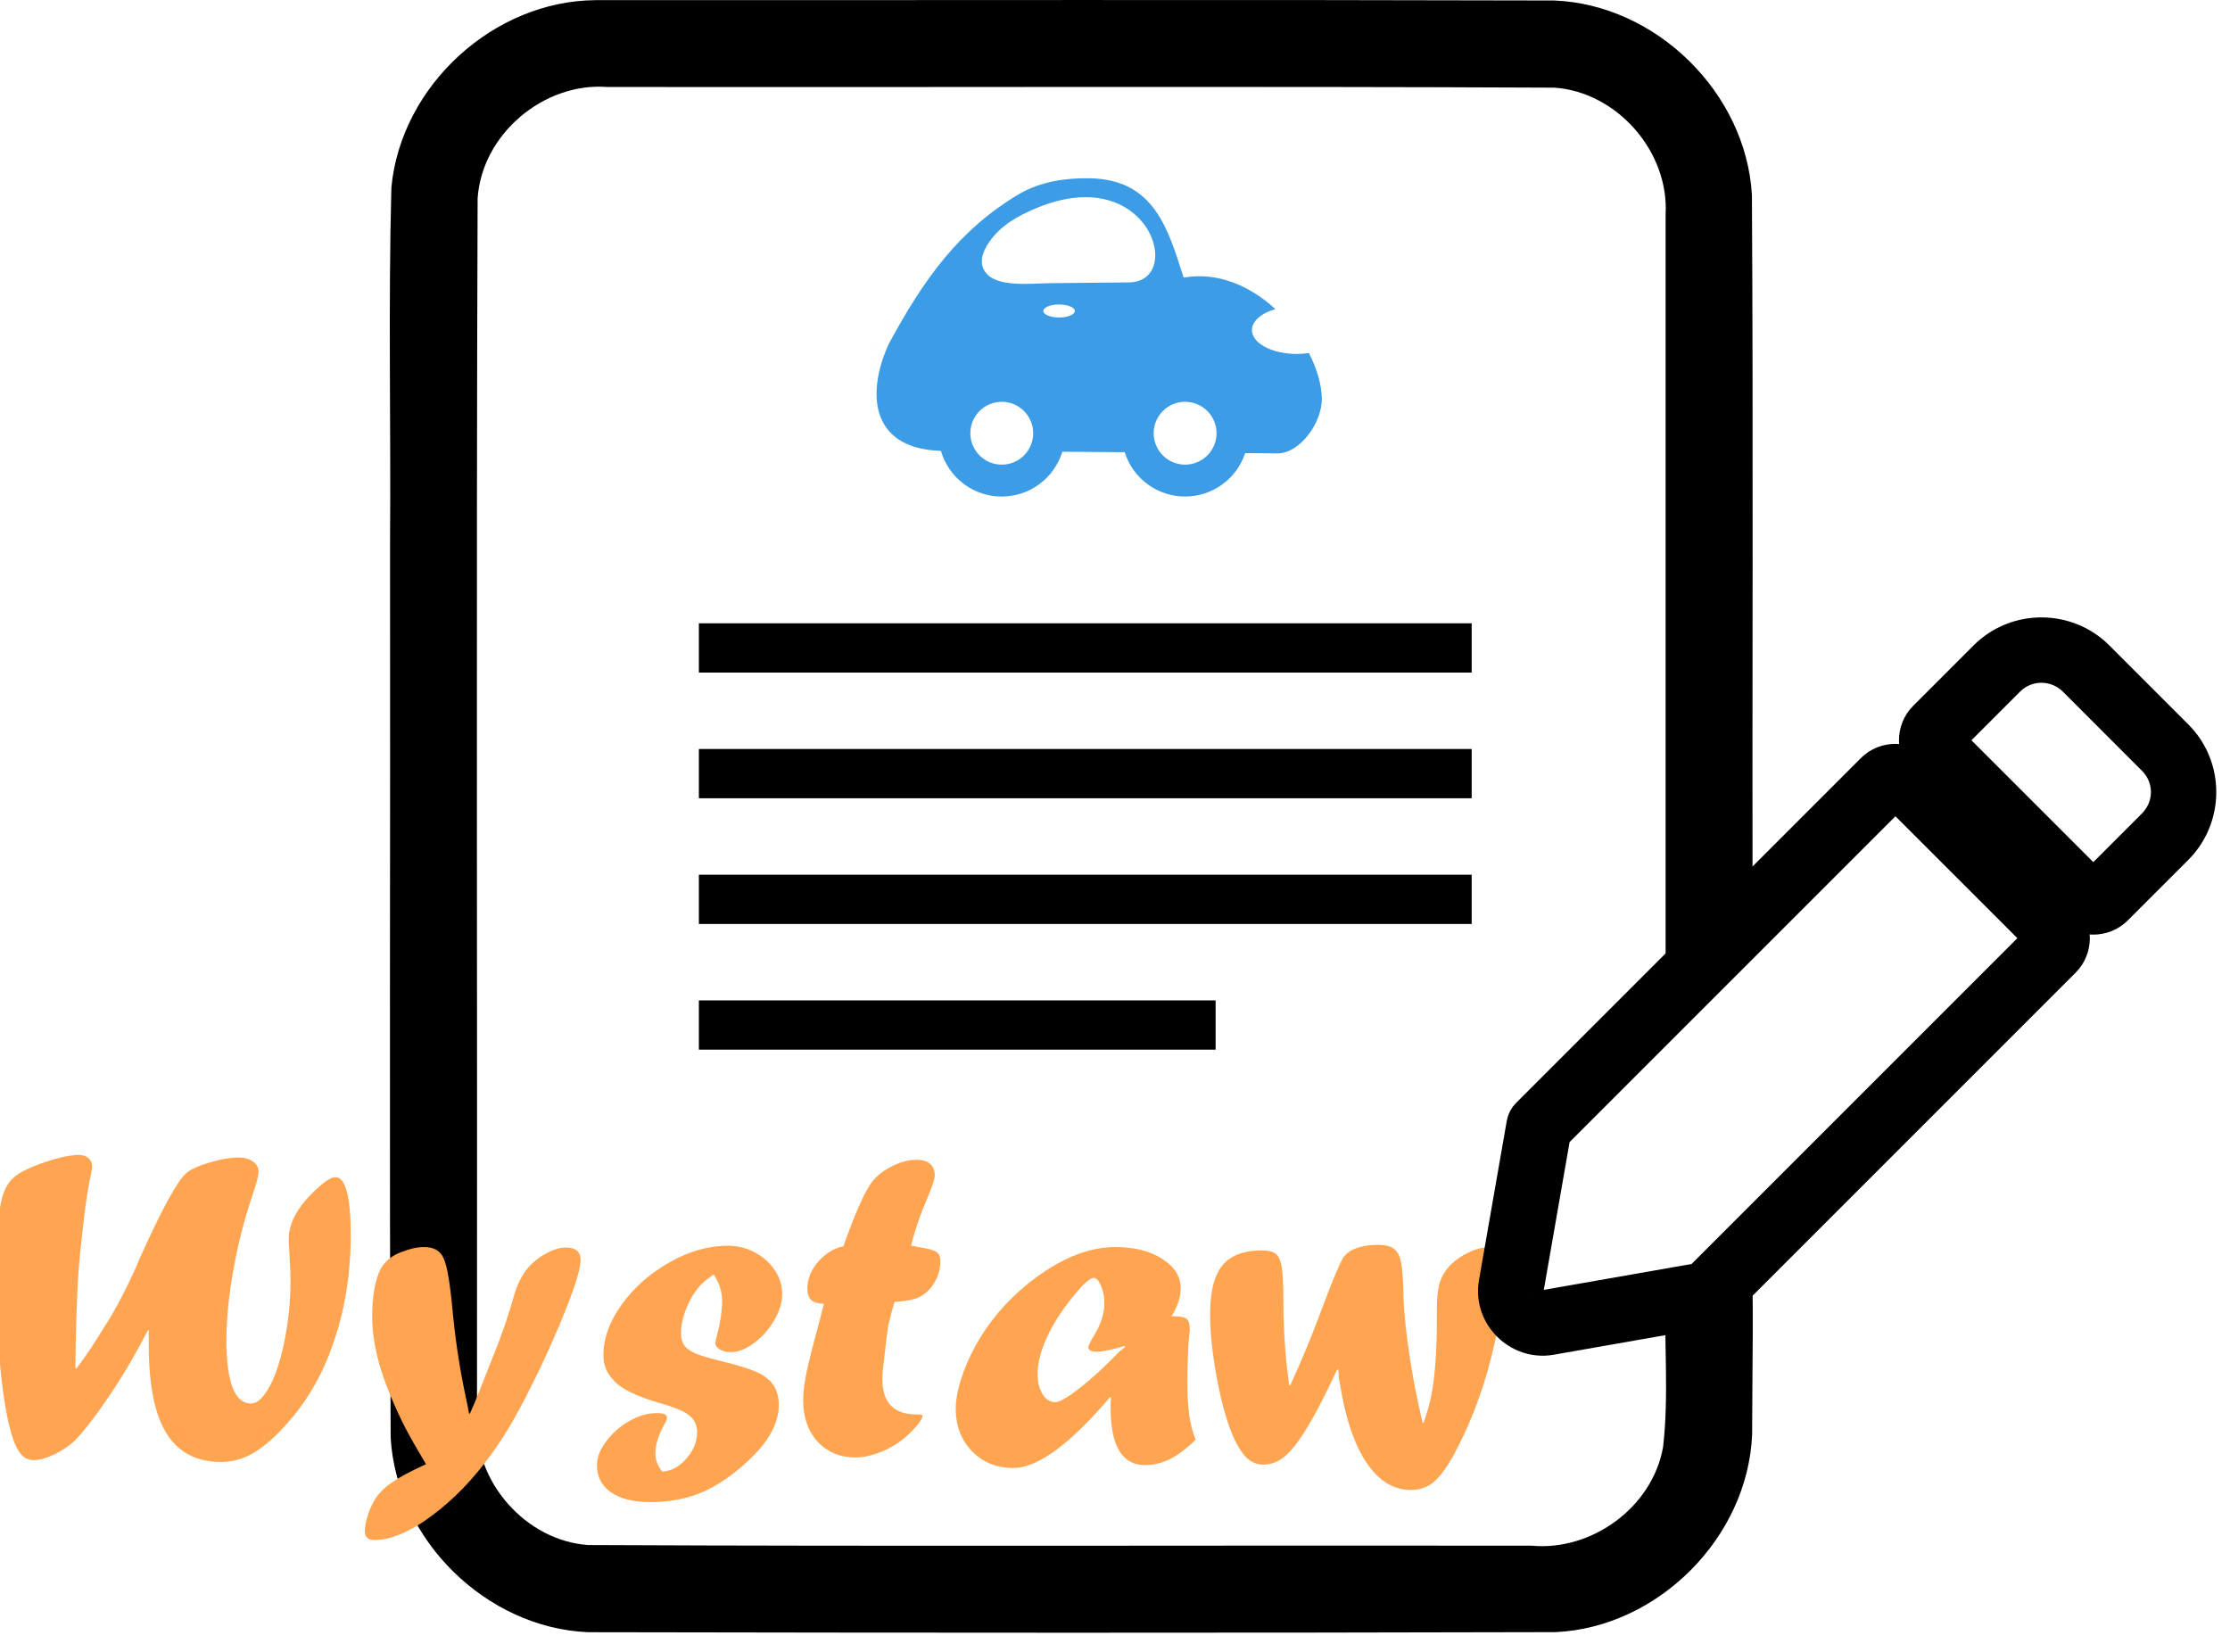 <?xml version="1.0" encoding="UTF-8" standalone="no"?>
<svg
   xmlns:dc="http://purl.org/dc/elements/1.1/"
   xmlns:cc="http://creativecommons.org/ns#"
   xmlns:rdf="http://www.w3.org/1999/02/22-rdf-syntax-ns#"
   xmlns:svg="http://www.w3.org/2000/svg"
   xmlns="http://www.w3.org/2000/svg"
   xmlns:sodipodi="http://sodipodi.sourceforge.net/DTD/sodipodi-0.dtd"
   xmlns:inkscape="http://www.inkscape.org/namespaces/inkscape"
   width="108"
   height="80"
   viewBox="0 0 108 80"
   fill="none"
   version="1.1"
   id="svg27"
   sodipodi:docname="step_1.svg"
   inkscape:version="0.92.4 (5da689c313, 2019-01-14)">
  <sodipodi:namedview
     pagecolor="#ffffff"
     bordercolor="#666666"
     borderopacity="1"
     objecttolerance="10"
     gridtolerance="10"
     guidetolerance="10"
     inkscape:pageopacity="0"
     inkscape:pageshadow="2"
     inkscape:window-width="1920"
     inkscape:window-height="1017"
     id="namedview29"
     showgrid="false"
     showguides="false"
     inkscape:zoom="1.475"
     inkscape:cx="11.79661"
     inkscape:cy="40"
     inkscape:window-x="-8"
     inkscape:window-y="-8"
     inkscape:window-maximized="1"
     inkscape:current-layer="text842" />
  <path
     style="fill:#000000"
     inkscape:connector-curvature="0"
     id="path2"
     d="M 28.853,0.008 C 23.899,0.033 19.41,4.158 18.954,9.088 c -0.152,5.74 -0.019,11.492 -0.064,17.236 0.02,14.437 -0.041,28.875 0.03,43.31 0.285,4.939 4.625,9.211 9.569,9.414 15.616,0.03 31.235,0.038 46.851,-0.004 4.978,-0.234 9.314,-4.595 9.516,-9.575 0.004,-3.22 0.093,-6.481 -0.046,-9.678 -0.767,-0.39 -1.425,1.006 -2.126,1.354 -0.401,0.905 -2.12,0.164 -2.019,1.309 -0.087,2.537 0.171,5.098 -0.121,7.621 -0.512,2.925 -3.457,5.054 -6.368,4.782 C 58.947,74.836 43.714,74.898 28.485,74.826 25.46,74.616 22.924,71.737 23.101,68.683 23.121,48.992 23.06,29.297 23.131,9.607 23.343,6.483 26.35,3.969 29.432,4.214 44.715,4.235 60,4.173 75.281,4.245 c 3.025,0.21 5.559,3.091 5.385,6.143 0,12.598 0,25.197 0,37.795 0.662,0.838 1.303,-0.991 1.874,-1.372 0.417,-1 1.814,-0.735 2.337,-1.516 C 84.856,33.343 84.917,21.389 84.846,9.437 84.561,4.498 80.221,0.226 75.277,0.024 59.803,-0.02 44.327,0.013 28.853,0.007 Z" />
  <g
     aria-label="Wystaw"
     style="font-style:normal;font-variant:normal;font-weight:normal;font-stretch:normal;font-size:22.135px;line-height:1.6;font-family:Forte;-inkscape-font-specification:'Forte, Normal';font-variant-ligatures:normal;font-variant-caps:normal;font-variant-numeric:normal;font-feature-settings:normal;text-align:start;letter-spacing:0px;word-spacing:0px;writing-mode:lr-tb;text-anchor:start;fill:#ffa552;fill-opacity:1;stroke:none;stroke-width:0.259"
     id="text842">
    <path
       d="m 7.205,64.426 h -0.043 q -0.832,1.621 -1.729,2.972 -1.07,1.6 -1.805,2.367 -0.4,0.378 -0.994,0.67 -0.594,0.281 -1.027,0.281 -0.108,0 -0.292,-0.065 -0.173,-0.076 -0.281,-0.205 -0.551,-0.594 -0.886,-3.048 -0.335,-2.464 -0.335,-5.977 0,-2.853 0.422,-3.794 0.173,-0.4 0.497,-0.659 0.324,-0.259 0.962,-0.508 0.562,-0.227 1.156,-0.378 0.605,-0.151 0.951,-0.151 0.303,0 0.476,0.151 0.184,0.151 0.184,0.422 0,0.108 -0.043,0.292 -0.227,1.005 -0.422,2.832 -0.141,1.211 -0.195,1.967 -0.054,0.757 -0.097,2.064 -0.043,1.308 -0.054,2.583 l 0.043,0.043 Q 4.179,65.659 4.73,64.783 4.924,64.459 5.108,64.178 5.292,63.897 5.508,63.519 6.005,62.632 6.394,61.789 6.589,61.4 6.74,61 q 1.621,-3.61 2.281,-4.183 0.303,-0.27 1.102,-0.508 0.811,-0.249 1.448,-0.249 0.411,0 0.681,0.195 0.27,0.184 0.27,0.497 0,0.281 -0.292,1.124 -0.562,1.632 -0.919,3.567 -0.346,1.935 -0.346,3.448 0,3.08 1.2,3.08 0.346,0 0.703,-0.519 0.357,-0.519 0.605,-1.319 0.259,-0.8 0.422,-1.859 0.173,-1.07 0.173,-2.194 0,-0.67 -0.065,-1.589 -0.022,-0.249 -0.022,-0.465 0,-1.189 1.308,-2.399 0.638,-0.616 0.951,-0.616 0.746,0 0.746,2.81 0,2 -0.432,3.826 -0.54,2.194 -1.492,3.729 -0.497,0.832 -1.189,1.6 -0.681,0.767 -1.351,1.232 -0.854,0.594 -1.816,0.594 -1.773,0 -2.637,-1.373 -0.865,-1.383 -0.865,-4.269 z"
       style="font-style:normal;font-variant:normal;font-weight:normal;font-stretch:normal;font-size:22.135px;font-family:Forte;-inkscape-font-specification:'Forte, Normal';font-variant-ligatures:normal;font-variant-caps:normal;font-variant-numeric:normal;font-feature-settings:normal;text-align:start;writing-mode:lr-tb;text-anchor:start;fill:#ffa552;fill-opacity:1;stroke-width:0.259"
       id="path851" />
    <path
       d="m 24.703,63.389 0.141,-0.465 q 0.281,-1.081 0.854,-1.664 0.367,-0.367 0.843,-0.605 0.476,-0.238 0.865,-0.238 0.713,0 0.713,0.605 0,0.303 -0.195,0.94 -0.195,0.638 -0.519,1.448 -0.313,0.8 -0.746,1.762 -0.422,0.962 -0.94,1.978 -0.94,1.924 -1.902,3.253 -0.692,0.951 -1.405,1.686 -0.713,0.735 -1.502,1.319 -0.778,0.584 -1.481,0.875 -0.692,0.303 -1.275,0.303 -0.486,0 -0.486,-0.422 0,-0.335 0.151,-0.8 0.151,-0.465 0.422,-0.875 0.292,-0.389 0.735,-0.692 0.562,-0.389 1.654,-0.886 -0.648,-1.092 -0.984,-1.729 -0.335,-0.638 -0.735,-1.589 -0.886,-2.108 -0.886,-3.826 0,-1.308 0.324,-2.129 0.292,-0.703 1.07,-0.994 0.627,-0.249 1.124,-0.249 0.703,0 0.94,0.54 0.249,0.53 0.432,2.497 0.195,2.108 0.627,4.161 0.076,0.313 0.173,0.865 h 0.043 q 0.292,-0.638 0.638,-1.546 0.108,-0.259 0.757,-1.913 0.367,-0.994 0.551,-1.61 z"
       style="font-style:normal;font-variant:normal;font-weight:normal;font-stretch:normal;font-size:22.135px;font-family:Forte;-inkscape-font-specification:'Forte, Normal';font-variant-ligatures:normal;font-variant-caps:normal;font-variant-numeric:normal;font-feature-settings:normal;text-align:start;writing-mode:lr-tb;text-anchor:start;fill:#ffa552;fill-opacity:1;stroke-width:0.259"
       id="path853" />
    <path
       d="m 32.075,71.268 q 0.638,-0.032 1.156,-0.616 0.53,-0.594 0.53,-1.286 0,-0.476 -0.313,-0.757 -0.335,-0.335 -1.502,-0.659 -1.718,-0.497 -2.237,-1.113 -0.486,-0.497 -0.486,-1.189 0,-1.243 0.897,-2.486 0.908,-1.243 2.313,-2.032 1.405,-0.8 2.832,-0.8 0.692,0 1.297,0.324 0.605,0.324 0.962,0.865 0.357,0.53 0.357,1.156 0,0.616 -0.389,1.275 -0.389,0.659 -0.984,1.102 -0.584,0.432 -1.113,0.432 -0.303,0 -0.53,-0.13 -0.216,-0.13 -0.216,-0.281 0,-0.151 0.086,-0.443 0.238,-0.929 0.238,-1.621 0,-0.681 -0.411,-1.286 -0.53,0.367 -0.692,0.584 -0.411,0.476 -0.638,1.081 -0.249,0.616 -0.249,1.167 0,0.389 0.173,0.627 0.184,0.227 0.584,0.389 0.411,0.162 1.232,0.357 1.373,0.335 1.935,0.648 0.13,0.076 0.4,0.313 0.411,0.443 0.411,1.146 0,0.746 -0.465,1.513 -0.465,0.757 -1.437,1.567 -1.038,0.875 -2.064,1.254 -1.027,0.378 -2.27,0.378 -1.2,0 -1.891,-0.476 -0.681,-0.476 -0.681,-1.297 0,-0.584 0.454,-1.178 0.454,-0.605 1.124,-0.984 0.681,-0.378 1.329,-0.378 0.486,0 0.486,0.216 0,0.108 -0.141,0.357 -0.422,0.757 -0.422,1.394 0,0.454 0.335,0.865 z"
       style="font-style:normal;font-variant:normal;font-weight:normal;font-stretch:normal;font-size:22.135px;font-family:Forte;-inkscape-font-specification:'Forte, Normal';font-variant-ligatures:normal;font-variant-caps:normal;font-variant-numeric:normal;font-feature-settings:normal;text-align:start;writing-mode:lr-tb;text-anchor:start;fill:#ffa552;fill-opacity:1;stroke-width:0.259"
       id="path855" />
    <path
       d="m 40.851,60.352 0.043,-0.13 q 0.713,-2.01 1.232,-2.832 0.249,-0.389 0.692,-0.692 0.832,-0.53 1.567,-0.53 0.432,0 0.659,0.195 0.227,0.195 0.227,0.562 0,0.249 -0.324,1.016 -0.551,1.275 -0.821,2.389 0.184,0.022 0.357,0.065 0.648,0.097 0.854,0.227 0.205,0.119 0.205,0.443 0,0.573 -0.292,1.059 -0.292,0.486 -0.767,0.713 -0.357,0.162 -1.156,0.216 -0.141,0.422 -0.313,1.156 -0.097,0.648 -0.216,1.794 -0.065,0.422 -0.065,0.789 0,1.708 1.654,1.708 h 0.065 0.032 q 0.195,0 0.195,0.065 0,0.173 -0.367,0.584 -0.367,0.411 -0.811,0.724 -0.476,0.324 -1.038,0.519 -0.562,0.195 -1.016,0.195 -1.135,0 -1.848,-0.767 -0.703,-0.767 -0.703,-2.032 0,-0.54 0.184,-1.416 0.195,-0.875 0.594,-2.345 0.065,-0.259 0.141,-0.54 0.076,-0.292 0.086,-0.346 -0.432,-0.011 -0.616,-0.184 -0.184,-0.173 -0.184,-0.562 0,-0.681 0.519,-1.286 0.53,-0.605 1.232,-0.757 z"
       style="font-style:normal;font-variant:normal;font-weight:normal;font-stretch:normal;font-size:22.135px;font-family:Forte;-inkscape-font-specification:'Forte, Normal';font-variant-ligatures:normal;font-variant-caps:normal;font-variant-numeric:normal;font-feature-settings:normal;text-align:start;writing-mode:lr-tb;text-anchor:start;fill:#ffa552;fill-opacity:1;stroke-width:0.259"
       id="path857" />
    <path
       d="m 54.458,65.183 -0.205,0.065 q -0.778,0.216 -1.124,0.216 -0.422,0 -0.422,-0.216 0,-0.076 0.173,-0.4 0.605,-0.919 0.605,-1.729 0,-0.465 -0.162,-0.843 -0.162,-0.389 -0.357,-0.389 -0.173,0 -0.53,0.367 -1.005,1.092 -1.6,2.237 -0.584,1.146 -0.584,2.043 0,0.594 0.238,0.984 0.249,0.389 0.616,0.389 0.313,0 1.167,-0.67 0.865,-0.67 1.935,-1.773 l 0.292,-0.238 z m -0.648,2.475 v 0.043 l -0.043,-0.043 q -1.005,1.178 -1.848,1.935 -0.832,0.746 -1.546,1.124 -0.703,0.378 -1.297,0.378 -1.211,0 -2,-0.811 -0.789,-0.811 -0.789,-2.054 0,-0.767 0.389,-1.816 0.389,-1.048 1.07,-2.054 1.135,-1.643 2.853,-2.788 1.773,-1.178 3.415,-1.178 1.383,0 2.27,0.573 0.897,0.562 0.897,1.427 0,0.638 -0.443,1.351 0.584,0 0.735,0.13 0.151,0.119 0.151,0.573 0,-0.043 -0.054,0.443 -0.065,1.07 -0.065,2 0,0.486 0.011,0.735 0.011,0.249 0.043,0.573 0.032,0.324 0.065,0.519 0.086,0.508 0.281,1.005 -0.648,0.638 -1.243,0.94 -0.594,0.292 -1.211,0.292 -1.664,0 -1.664,-2.788 0,-0.324 0.022,-0.508 z"
       style="font-style:normal;font-variant:normal;font-weight:normal;font-stretch:normal;font-size:22.135px;font-family:Forte;-inkscape-font-specification:'Forte, Normal';font-variant-ligatures:normal;font-variant-caps:normal;font-variant-numeric:normal;font-feature-settings:normal;text-align:start;writing-mode:lr-tb;text-anchor:start;fill:#ffa552;fill-opacity:1;stroke-width:0.259"
       id="path859" />
    <path
       d="m 64.758,66.329 -0.465,0.973 q -0.638,1.308 -1.167,2.129 -0.53,0.821 -0.984,1.167 -0.454,0.335 -0.962,0.335 -0.519,0 -0.908,-0.443 -0.757,-0.886 -1.265,-3.361 -0.4,-2 -0.4,-3.448 0,-1.135 0.259,-1.805 0.259,-0.681 0.811,-0.994 0.551,-0.324 1.437,-0.324 0.465,0 0.67,0.162 0.216,0.162 0.292,0.648 0.076,0.486 0.076,1.47 0,1.794 0.173,3.383 0.022,0.086 0.108,0.865 h 0.054 q 0.076,-0.162 0.119,-0.259 0.043,-0.097 0.086,-0.195 0.043,-0.097 0.076,-0.173 0.043,-0.086 0.108,-0.238 0.573,-1.297 1.2,-2.983 0.724,-1.935 0.994,-2.356 0.076,-0.097 0.205,-0.216 0.519,-0.378 1.481,-0.378 0.508,0 0.757,0.195 0.249,0.184 0.335,0.627 0.097,0.443 0.119,1.459 0,0.811 0.184,2.27 0.195,1.448 0.422,2.583 0.076,0.389 0.324,1.481 h 0.054 q 0.238,-0.713 0.324,-1.113 0.313,-1.373 0.313,-3.956 v -0.486 q 0,-0.767 0.141,-1.221 0.141,-0.465 0.497,-0.843 0.378,-0.378 0.875,-0.616 0.497,-0.249 0.875,-0.249 0.443,0 0.627,0.357 0.195,0.346 0.195,1.135 0,1.773 -0.735,4.421 -0.638,2.259 -1.675,4.161 -0.335,0.594 -0.648,0.973 -0.313,0.378 -0.648,0.53 -0.335,0.162 -0.767,0.162 -1.535,0 -2.518,-1.967 -0.292,-0.605 -0.519,-1.373 -0.227,-0.767 -0.389,-1.773 -0.054,-0.173 -0.086,-0.713 z"
       style="font-style:normal;font-variant:normal;font-weight:normal;font-stretch:normal;font-size:22.135px;font-family:Forte;-inkscape-font-specification:'Forte, Normal';font-variant-ligatures:normal;font-variant-caps:normal;font-variant-numeric:normal;font-feature-settings:normal;text-align:start;writing-mode:lr-tb;text-anchor:start;fill:#ffa552;fill-opacity:1;stroke-width:0.259"
       id="path861" />
  </g>
  <path
     style="fill:#000000;stroke:#000000;stroke-width:1.491;stroke-linecap:round;stroke-linejoin:round"
     inkscape:connector-curvature="0"
     id="path8"
     d="m 98.866,30.646 v 10e-5 c -0.999,10e-5 -1.997,0.378 -2.753,1.135 l -2.934,2.934 c -0.62,0.62 -0.62,1.653 0,2.273 l 7.065,7.065 c 0.62,0.62 1.653,0.62 2.273,0 l 2.934,-2.934 c 1.518,-1.518 1.518,-4.002 -0.002,-5.514 l -3.823,-3.824 c -0.001,-6e-4 -0.001,-0.001 -0.001,-0.002 -0.759,-0.755 -1.759,-1.133 -2.758,-1.133 z m 0.001,1.675 c 0.565,10e-5 1.131,0.217 1.569,0.652 l 3.823,3.824 c 0.001,4e-4 0.002,8e-4 0.002,0.001 0.873,0.869 0.874,2.254 -0.002,3.129 l -2.879,2.88 -6.957,-6.956 2.88,-2.88 c 0.434,-0.434 0.998,-0.651 1.564,-0.651 z m -7.074,4.45 c -0.413,2e-4 -0.825,0.154 -1.135,0.464 L 73.944,53.95 c -0.123,0.122 -0.204,0.28 -0.234,0.451 l -1.349,7.731 c -0.282,1.593 1.151,3.017 2.74,2.746 0.001,-2e-4 0.002,-4e-4 0.004,-5e-4 l 7.733,-1.356 c 0.171,-0.03 0.328,-0.112 0.45,-0.234 L 100.002,46.573 c 0.62,-0.62 0.62,-1.653 0,-2.273 l -7.065,-7.065 c -0.002,-0.002 -0.004,-0.004 -0.007,-0.006 -0.311,-0.305 -0.725,-0.458 -1.137,-0.458 z m 0.004,1.706 6.96,6.959 -16.472,16.472 -7.468,1.309 c -2e-4,10e-5 -6e-4,0 -0.001,0 -0.498,0.084 -0.885,-0.299 -0.798,-0.793 1e-4,-6e-4 2e-4,-0.001 4e-4,-0.002 l 1.304,-7.471 z" />
  <path
     style="stroke:#000000;stroke-width:2.386"
     inkscape:connector-curvature="0"
     id="path10"
     d="M 33.847,31.38 H 71.274" />
  <path
     style="stroke:#000000;stroke-width:2.386"
     inkscape:connector-curvature="0"
     id="path12"
     d="M 33.847,37.467 H 71.274" />
  <path
     style="stroke:#000000;stroke-width:2.386"
     inkscape:connector-curvature="0"
     id="path14"
     d="M 33.847,49.642 H 58.873" />
  <path
     style="stroke:#000000;stroke-width:2.386"
     inkscape:connector-curvature="0"
     id="path16"
     d="M 33.847,43.555 H 71.274" />
  <path
     style="fill:#3c9ce6"
     inkscape:connector-curvature="0"
     id="path18"
     d="m 52.82,8.634 c -1.195,-0.024 -2.412,0.151 -3.462,0.762 -2.91,1.729 -4.614,4.116 -6.308,7.247 -1.093,2.376 -0.91,5.048 2.438,5.189 l 0.08,6e-4 c 0.185,0.639 0.572,1.2 1.103,1.6 0.531,0.4 1.178,0.616 1.843,0.616 0.657,-10e-5 1.296,-0.211 1.825,-0.602 0.528,-0.391 0.917,-0.941 1.109,-1.569 l 3.022,0.023 c 0.196,0.622 0.585,1.166 1.111,1.552 0.526,0.386 1.161,0.595 1.813,0.595 0.644,-5e-4 1.272,-0.204 1.795,-0.581 0.522,-0.377 0.913,-0.91 1.115,-1.521 l 1.603,0.012 c 1.035,-0.022 2.115,-1.446 2.112,-2.66 -0.015,-0.681 -0.241,-1.448 -0.628,-2.2 -0.191,0.029 -0.389,0.044 -0.588,0.044 -0.576,-10e-5 -1.128,-0.122 -1.536,-0.339 -0.407,-0.217 -0.636,-0.511 -0.636,-0.817 0,-0.208 0.105,-0.412 0.305,-0.591 0.2,-0.179 0.487,-0.326 0.831,-0.425 C 60.566,13.863 58.99,13.15 57.324,13.444 56.565,11.06 55.893,8.715 52.82,8.634 Z M 52.504,9.549 c 3.597,-0.053 4.466,4.091 2.187,4.128 l -3.702,0.035 c -1.112,0.002 -3.063,0.3 -3.409,-0.816 -0.077,-0.291 -0.017,-0.668 0.312,-1.151 0.569,-0.845 1.447,-1.311 2.336,-1.681 0.851,-0.351 1.61,-0.504 2.276,-0.514 z m -1.213,5.198 c 0.1,0 0.2,0.008 0.292,0.024 0.093,0.016 0.177,0.039 0.248,0.068 0.071,0.029 0.127,0.064 0.166,0.102 0.038,0.038 0.058,0.079 0.058,0.121 0,0.041 -0.02,0.082 -0.058,0.12 -0.038,0.038 -0.095,0.073 -0.166,0.102 -0.071,0.029 -0.155,0.052 -0.248,0.068 -0.093,0.016 -0.192,0.024 -0.292,0.024 -0.202,0 -0.396,-0.033 -0.539,-0.092 -0.143,-0.059 -0.224,-0.139 -0.224,-0.223 0,-0.084 0.08,-0.164 0.224,-0.223 0.143,-0.059 0.337,-0.092 0.539,-0.092 z m -2.775,4.712 c 0.404,0 0.791,0.16 1.076,0.446 0.285,0.285 0.446,0.672 0.446,1.076 0,0.404 -0.16,0.791 -0.446,1.076 -0.285,0.285 -0.672,0.446 -1.076,0.446 -0.404,0 -0.791,-0.16 -1.076,-0.446 -0.285,-0.285 -0.446,-0.672 -0.446,-1.076 0,-0.404 0.16,-0.791 0.446,-1.076 0.285,-0.285 0.672,-0.446 1.076,-0.446 z m 8.88,0 c 0.404,0 0.791,0.16 1.076,0.446 0.285,0.285 0.446,0.672 0.446,1.076 0,0.404 -0.16,0.791 -0.446,1.076 -0.285,0.285 -0.672,0.446 -1.076,0.446 -0.2,10e-5 -0.398,-0.039 -0.583,-0.116 -0.185,-0.076 -0.352,-0.189 -0.494,-0.33 -0.141,-0.141 -0.254,-0.309 -0.33,-0.494 -0.076,-0.185 -0.116,-0.383 -0.116,-0.583 0,-0.2 0.039,-0.398 0.116,-0.582 0.076,-0.185 0.189,-0.352 0.33,-0.494 0.141,-0.141 0.309,-0.253 0.494,-0.33 0.185,-0.076 0.383,-0.116 0.583,-0.116 z" />
  <defs
     id="defs25">
    <clipPath
       id="clip0_18_2540">
      <rect
         width="107.331"
         height="79.072"
         fill="white"
         id="rect22" />
    </clipPath>
  </defs>
</svg>
